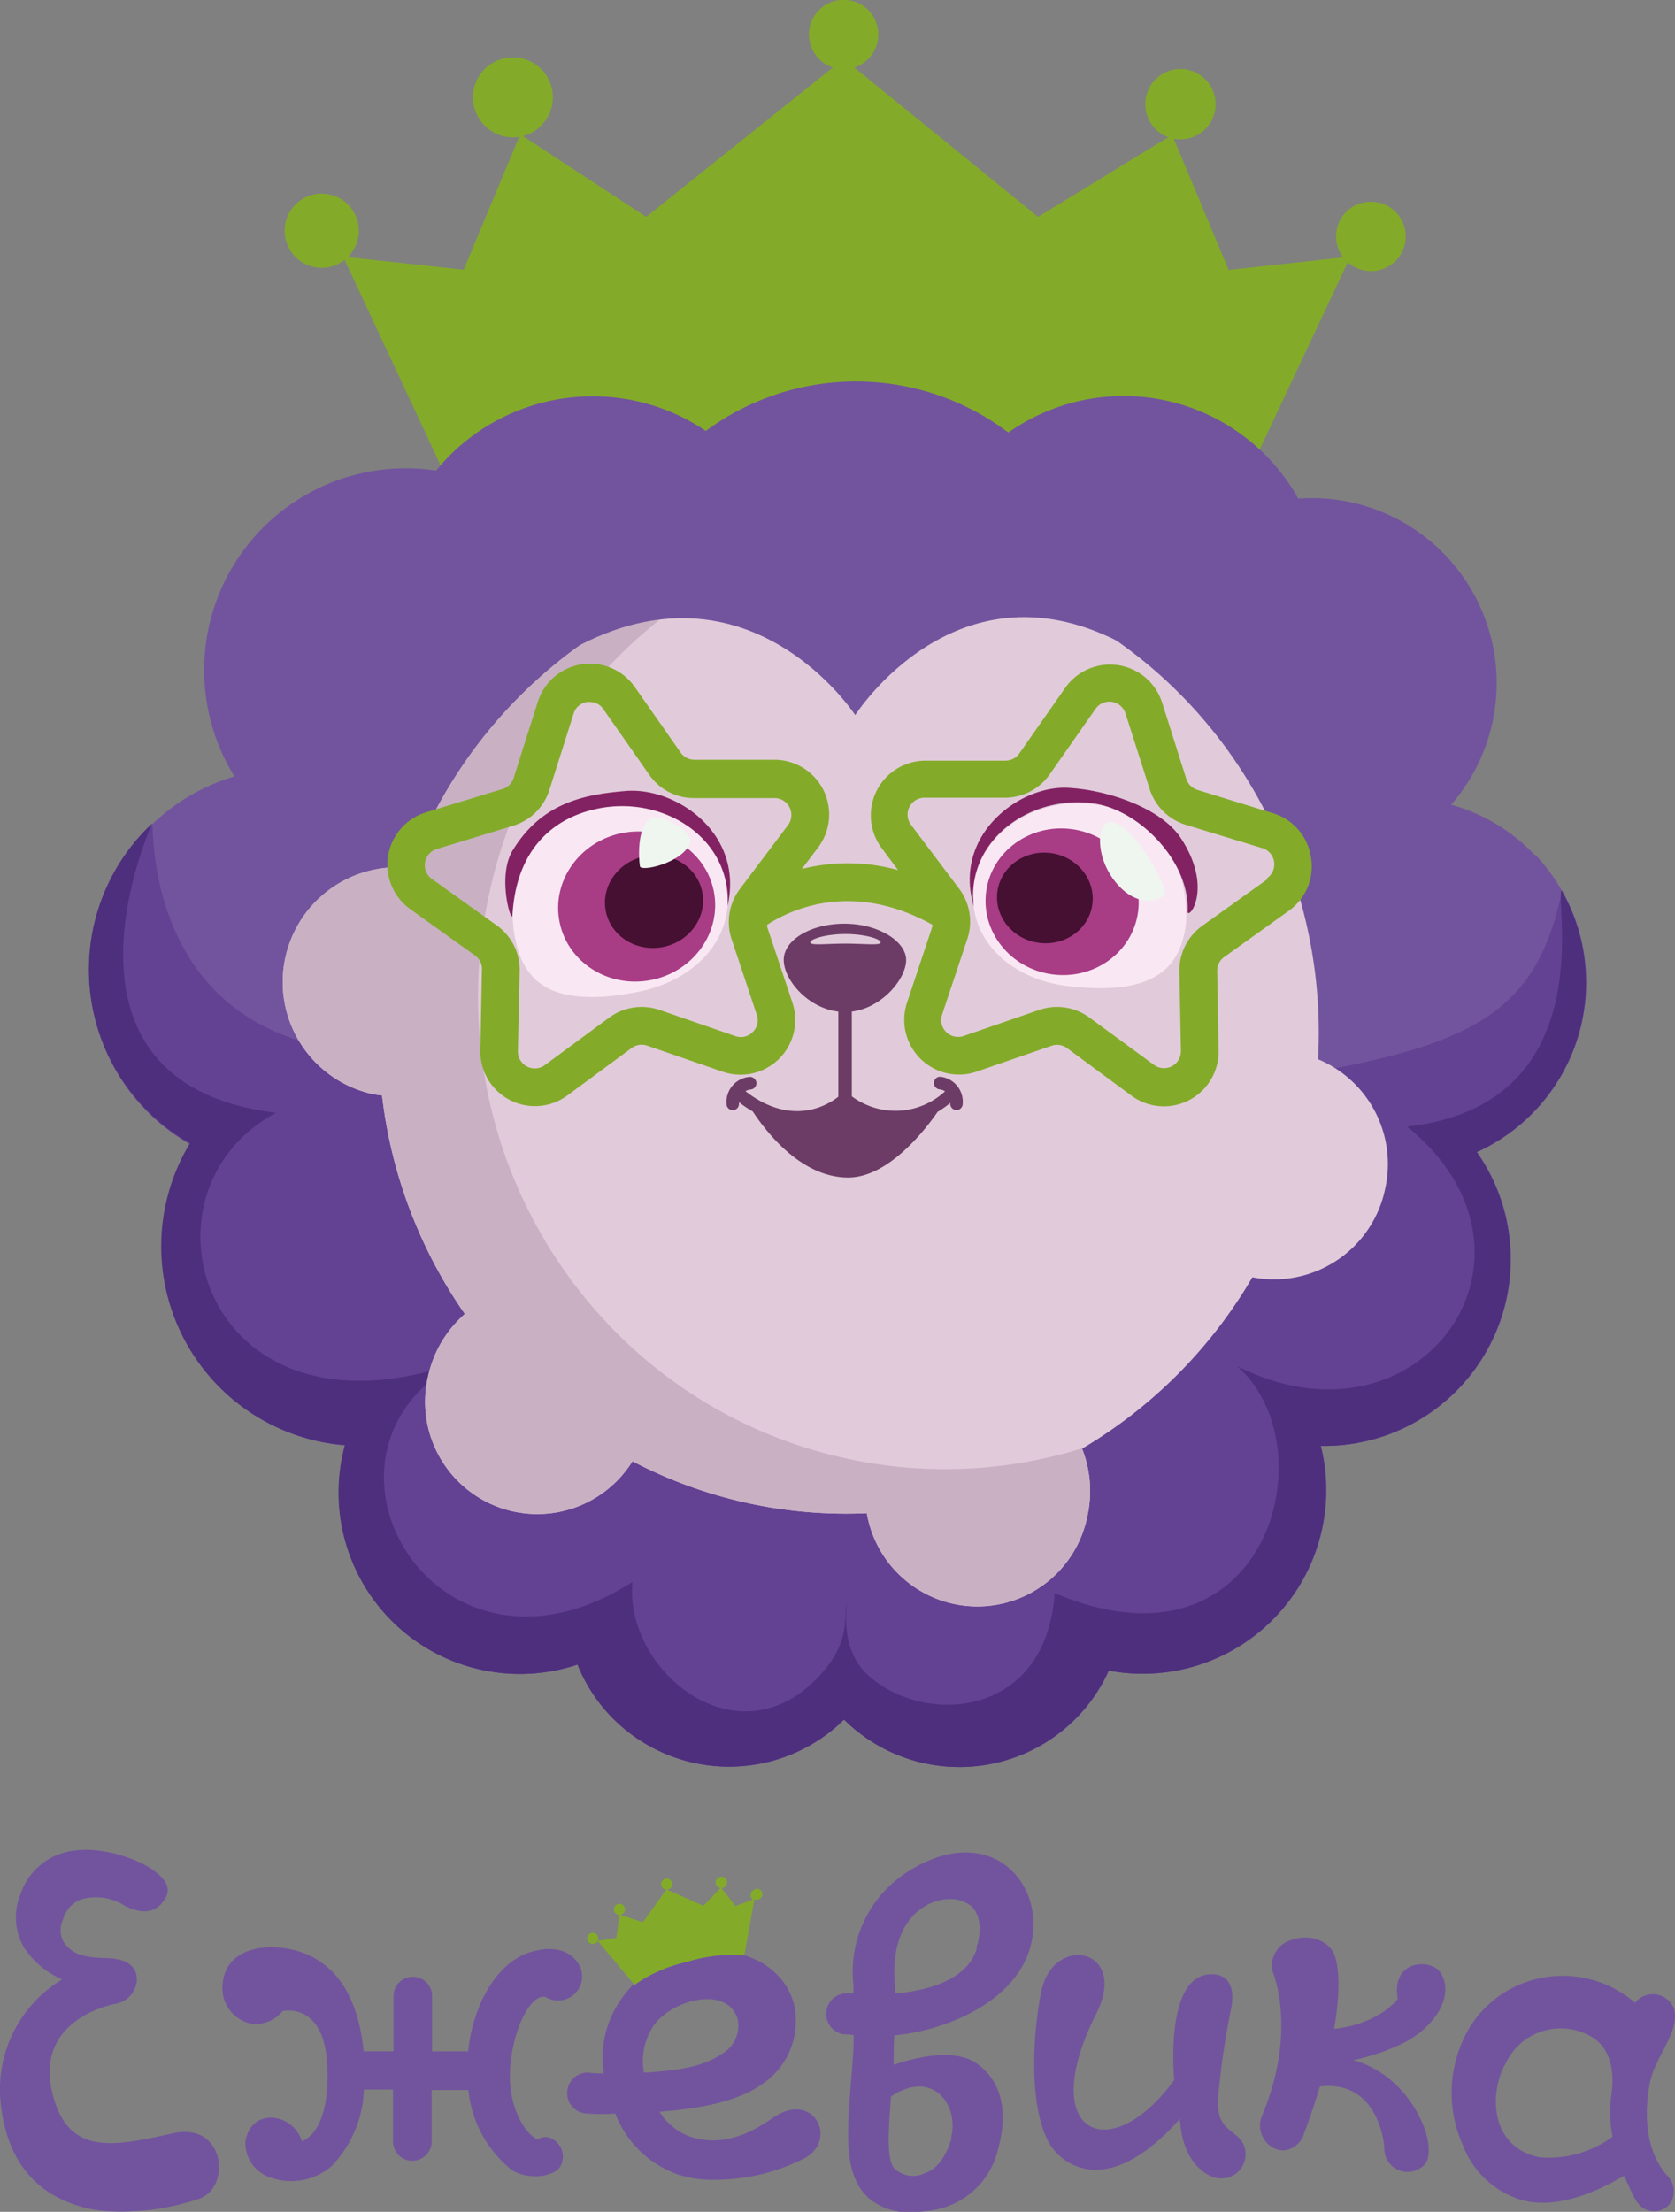 <?xml version="1.0" encoding="UTF-8"?> <svg xmlns="http://www.w3.org/2000/svg" viewBox="0 0 132.89 175.4"><rect x="0" y="0" width="132.89" height="175.4" fill="#808080" stroke="none"/> <defs> <style>.cls-1{fill:#83ab29;}.cls-2{fill:#72549e;}.cls-3{fill:#634193;}.cls-4{fill:#4d2f7d;}.cls-5{fill:#e1cbda;}.cls-6{fill:#f9e8f3;}.cls-7{fill:#832263;}.cls-8{fill:#a83c85;}.cls-9{fill:#451032;}.cls-10{fill:#eff5ef;}.cls-11{fill:#c9b1c3;}.cls-12{fill:#6c3c66;}.cls-13{fill:none;}</style> </defs> <title>logo</title> <g id="Слой_2" data-name="Слой 2"> <g id="Слой_1-2" data-name="Слой 1"> <path class="cls-1" d="M108.75,16a2.74,2.74,0,0,0-2.18,4.41l-9.09,1L93.12,11a2.79,2.79,0,1,0-.43-.12L82.36,17.2,67.78,5.35a2.75,2.75,0,1,0-1.7,0L51.27,17.2l-9.79-6.41a3.17,3.17,0,1,0-.29.06l-4.4,10.54-9.2-1a2.94,2.94,0,1,0-.25.22L39.28,46.14H95l11.93-25.35A2.75,2.75,0,1,0,108.75,16Z"></path> <path class="cls-2" d="M121.77,67.81a14.54,14.54,0,0,0-6.64-4A14.67,14.67,0,0,0,103,39.54,15.87,15.87,0,0,0,80,34.3a20.06,20.06,0,0,0-24-.13,16.06,16.06,0,0,0-20.08,1.71,16.27,16.27,0,0,0-1.32,1.44,16,16,0,0,0-16,24.25,16,16,0,0,0-7.12,26.28,15.78,15.78,0,0,0,3.66,2.85,15.81,15.81,0,0,0,12.24,23.93A14.38,14.38,0,0,0,45.84,132a12.86,12.86,0,0,0,2.62,4.08,13,13,0,0,0,18.41.39l.11-.11a13,13,0,0,0,21-3.88,14.56,14.56,0,0,0,16.82-17.82,14.8,14.8,0,0,0,12.38-23.3,14.77,14.77,0,0,0,4.63-23.58Zm-41,40a14.52,14.52,0,0,0-3.88,6.3,13,13,0,0,0-9.67,3.59l-.11.11a12.94,12.94,0,0,0-11.71-3.45A14.33,14.33,0,0,0,43.81,104a15.8,15.8,0,0,0-7.1-19.1,15.93,15.93,0,0,0-.15-16.6,16,16,0,0,0,6.51-3.76,16.2,16.2,0,0,0,1.21-1.29A16.11,16.11,0,0,0,51,62.92a19,19,0,0,0,1.3,1.52c7.47,7.84,20.18,7.85,28.39,0a21.52,21.52,0,0,0,2-2.26,16.05,16.05,0,0,0,9.47.93,14.71,14.71,0,0,0,1.1,1.31,14.54,14.54,0,0,0,6.64,4A14.74,14.74,0,0,0,99,86.58a14.79,14.79,0,0,0-8.19,17.23A14.53,14.53,0,0,0,80.73,107.83Z"></path> <path class="cls-3" d="M105.56,84.79c-3.62,3.83-16,14.2-14.7,19a14.56,14.56,0,0,0-14,10.32,13,13,0,0,0-9.67,3.59l-.11.11a12.94,12.94,0,0,0-11.71-3.45A14.33,14.33,0,0,0,43.82,104a15.86,15.86,0,0,0-3.26-16c-4.79-.51-8.57-4.09-13.48-4.76-15.78-2.17-14.83-18-15-17.86a15.86,15.86,0,0,0,3,25.36A15.81,15.81,0,0,0,27.39,114.6,14.38,14.38,0,0,0,45.84,132a12.86,12.86,0,0,0,2.62,4.08,13,13,0,0,0,18.41.39l.11-.11a13,13,0,0,0,21-3.88,14.56,14.56,0,0,0,16.82-17.82,14.8,14.8,0,0,0,12.38-23.3,14.76,14.76,0,0,0,6.75-20.72C122.06,79.54,117.71,82.49,105.56,84.79Z"></path> <path class="cls-4" d="M123.86,70.65c-.34,1.67,2.87,17-12.22,18.69,12.5,10.16,1.08,26.32-13.5,19,7.33,6.33,2.46,25.15-14.46,18-.71,10-10.41,10.51-14.79,6.52-2.27-2.07-1.67-5.11-1.74-5.65-.17.75.28,2.73-1.59,5.05-6.51,8.07-16.08.41-15.38-6.81-15.62,10-27.13-10-14-17.35C16.06,115,10.14,94.5,21.9,88.25c-19.25-2.36-9.81-23-9.83-22.95a15.86,15.86,0,0,0,3,25.36A15.81,15.81,0,0,0,27.36,114.6,14.38,14.38,0,0,0,45.81,132a12.86,12.86,0,0,0,2.62,4.08,13,13,0,0,0,18.41.39l.11-.11a13,13,0,0,0,21-3.88,14.56,14.56,0,0,0,16.82-17.82,14.8,14.8,0,0,0,12.38-23.3,14.76,14.76,0,0,0,6.75-20.72Z"></path> <path class="cls-5" d="M109.91,94.2A9,9,0,0,0,104.57,84c1-18.4-11.23-35.23-29.49-39S38.93,51.6,32.51,68.83a9.1,9.1,0,0,0-3,17.92c.27.06.53.09.8.12a38.06,38.06,0,0,0,6.57,17.33,9.15,9.15,0,0,0-2.93,5,8.9,8.9,0,0,0,16.23,6.68A36.64,36.64,0,0,0,68.77,120a8.9,8.9,0,0,0,17.52.13,9.17,9.17,0,0,0-.44-5.25,38.06,38.06,0,0,0,13.51-13.59A9,9,0,0,0,109.91,94.2Z"></path> <path class="cls-6" d="M94.1,73.17c-.36,2.95-1.79,6-9.56,5-3.85-.52-6.83-2.91-7.28-6.21a6.66,6.66,0,0,1,0-1.79c.56-4.2,5-7,9.48-6.38a8,8,0,0,1,7,5.94A11.77,11.77,0,0,1,94.1,73.17Z"></path> <path class="cls-7" d="M93.69,66.47c-1.6-2.45-6-3.88-9.1-4-3.87-.1-9,3.85-7.33,9.41a6.66,6.66,0,0,1,0-1.79c.56-4.2,5-7,9.48-6.38,3.62.49,7.66,4.6,7.48,8.54C94.19,73.09,96.35,70.54,93.69,66.47Z"></path> <ellipse class="cls-8" cx="84.26" cy="71.51" rx="5.81" ry="6.08" transform="translate(2.2 145.53) rotate(-82.37)"></ellipse> <ellipse class="cls-9" cx="82.9" cy="71.21" rx="3.59" ry="3.8" transform="translate(1.31 143.92) rotate(-82.37)"></ellipse> <path class="cls-10" d="M92.42,70.6c.19.67-1.82,1.61-3.64-.33-2-2.14-1.72-5-.83-5.06C89.69,65,92.08,69.43,92.42,70.6Z"></path> <path class="cls-6" d="M40.8,74.07c.55,3,2,6.15,9.85,4.58,3.91-.78,6.82-3.41,7.07-6.8A6.78,6.78,0,0,0,57.6,70c-.84-4.25-5.53-6.8-10.11-5.89-3.68.73-6.15,2.85-6.73,6.06A14.65,14.65,0,0,0,40.8,74.07Z"></path> <path class="cls-7" d="M40.66,67.46C43,63.6,46.45,63,49.61,62.73c4-.35,9.44,3.34,8.11,9.12A6.78,6.78,0,0,0,57.6,70c-.84-4.25-5.53-6.8-10.11-5.89-3.68.73-6.54,3.33-6.83,8.45C40.6,73.4,39.41,69.53,40.66,67.46Z"></path> <ellipse class="cls-8" cx="50.51" cy="71.88" rx="6.24" ry="5.94" transform="translate(-13.02 11.21) rotate(-11.22)"></ellipse> <ellipse class="cls-9" cx="51.89" cy="71.49" rx="3.9" ry="3.67" transform="translate(-12.92 11.47) rotate(-11.22)"></ellipse> <path class="cls-10" d="M50.77,68.7c.08.46,3.38-.26,4-1.87.32-.79-2.32-2.37-3.16-1.9C50.58,65.52,50.64,67.9,50.77,68.7Z"></path> <path class="cls-11" d="M86,114.81a36.64,36.64,0,0,1-18.53.92c-20.11-4.19-33-24.11-28.73-44.5A37.82,37.82,0,0,1,58.05,45.42,38,38,0,0,0,32.51,68.83a9.1,9.1,0,0,0-3,17.92c.27.06.53.09.8.12a38.06,38.06,0,0,0,6.57,17.33,9.16,9.16,0,0,0-2.93,5,8.9,8.9,0,0,0,16.23,6.68A36.64,36.64,0,0,0,68.77,120a8.9,8.9,0,0,0,17.52.13,9.17,9.17,0,0,0-.44-5.25Z"></path> <path class="cls-2" d="M45.47,51.44c14-7.64,22.38,5.27,22.38,5.27S76,43.88,89.33,51.19c-1.88-1.55-10.5-8.48-20.77-8.48C60,42.71,48.86,47.11,45.47,51.44Z"></path> <path class="cls-1" d="M104,67.94a4.31,4.31,0,0,0-3-3.45L95,62.64a1.34,1.34,0,0,1-.88-.87l-1.92-6.05a4.34,4.34,0,0,0-7.69-1.17l-3.64,5.2a1.34,1.34,0,0,1-1.1.57h0l-6.35,0h0a4.34,4.34,0,0,0-3.46,6.95L71.25,69a14.92,14.92,0,0,0-7.63-.09l1.29-1.71a4.34,4.34,0,0,0-3.46-6.95h0l-6.35,0h0a1.34,1.34,0,0,1-1.1-.57l-3.64-5.2a4.34,4.34,0,0,0-7.69,1.17l-1.92,6.05a1.33,1.33,0,0,1-.88.87l-6.07,1.85a4.34,4.34,0,0,0-1.26,7.67l5.16,3.69A1.33,1.33,0,0,1,38.23,77l-.12,6.35A4.33,4.33,0,0,0,45,86.88l5.11-3.77a1.34,1.34,0,0,1,1.23-.19l6,2.07a4.34,4.34,0,0,0,5.53-5.47l-2-6a1.33,1.33,0,0,1,0-.19c1.56-1,6.52-3.65,13.1,0a1.31,1.31,0,0,1,0,.15l-2,6A4.34,4.34,0,0,0,77.43,85l6-2.07a1.34,1.34,0,0,1,1.23.19l5.11,3.77a4.34,4.34,0,0,0,6.91-3.57L96.57,77a1.33,1.33,0,0,1,.56-1.11l5.16-3.69A4.31,4.31,0,0,0,104,67.94ZM59.71,81.85a1.3,1.3,0,0,1-1.38.31l-6-2.07a4.34,4.34,0,0,0-4,.61l-5.11,3.77a1.34,1.34,0,0,1-2.13-1.1L41.23,77a4.34,4.34,0,0,0-1.81-3.61l-5.16-3.69a1.34,1.34,0,0,1,.39-2.37l6.07-1.85a4.33,4.33,0,0,0,2.87-2.84l1.92-6.05a1.3,1.3,0,0,1,1.07-.92l.21,0a1.28,1.28,0,0,1,1.08.57l3.64,5.2a4.3,4.3,0,0,0,3.59,1.85l6.35,0h0a1.34,1.34,0,0,1,1.07,2.14l-3.82,5.07a4.34,4.34,0,0,0-.65,4l2,6A1.3,1.3,0,0,1,59.71,81.85Zm40.83-12.12-5.16,3.69A4.34,4.34,0,0,0,93.57,77l.12,6.35a1.34,1.34,0,0,1-2.13,1.1L86.44,80.7a4.34,4.34,0,0,0-4-.61l-6,2.07a1.34,1.34,0,0,1-1.7-1.69l2-6a4.34,4.34,0,0,0-.65-4l-3.82-5.07a1.34,1.34,0,0,1,1.07-2.14h0l6.35,0a4.35,4.35,0,0,0,3.59-1.85l3.64-5.2a1.34,1.34,0,0,1,2.37.36l1.92,6a4.34,4.34,0,0,0,2.87,2.84l6.07,1.85a1.34,1.34,0,0,1,.39,2.37Z"></path> <path class="cls-12" d="M74.63,85.39a.48.48,0,0,0-.53.46.5.5,0,0,0,.45.54,1.11,1.11,0,0,1,.43.15,5.79,5.79,0,0,1-7.4.4l0-6.72c2.42-.3,4.31-2.61,4.31-4.09S69.69,73.25,67,73.25s-4.82,1.29-4.82,2.87,1.9,3.82,4.33,4.1l0,6.75c-.69.56-3.61,2.49-7.37-.44a1.11,1.11,0,0,1,.41-.13.5.5,0,0,0,.46-.54.51.51,0,0,0-.54-.46,2,2,0,0,0-1.83,2.15.5.5,0,0,0,.5.49h0a.5.5,0,0,0,.49-.51s0-.08,0-.12a9.9,9.9,0,0,0,1.09.73c1.15,1.74,3.9,5.24,7.57,5.24,3.19,0,6.11-3.78,7.1-5.21a7.56,7.56,0,0,0,1-.71s0,0,0,.06a.5.5,0,0,0,.49.51h0a.5.5,0,0,0,.5-.49A2,2,0,0,0,74.63,85.39ZM64.29,74.73c0-.27,1.25-.66,2.79-.66s2.79.39,2.79.66-1.25.1-2.79.1S64.29,75,64.29,74.73Z"></path> <ellipse class="cls-13" cx="61.88" cy="70.21" rx="2.67" ry="3.22"></ellipse> <ellipse class="cls-13" cx="78.2" cy="70.9" rx="2.67" ry="3.22"></ellipse> <path class="cls-2" d="M61.36,167.92c-1.23.83-3.65,2.47-6.54,1.54a4.67,4.67,0,0,1-2.49-2c3.3-.25,6.14-.82,8-2.1a6,6,0,0,0,2.63-6.55c-.71-2.41-3-4-5.95-4.06a8.77,8.77,0,0,0-7.79,3.88,8.07,8.07,0,0,0-1.32,5.79,8.19,8.19,0,0,1-1.22-.06A1.62,1.62,0,0,0,45,165.93a1.6,1.6,0,0,0,1.53,1.67,12.89,12.89,0,0,0,2.28,0,8.27,8.27,0,0,0,5,4.85,8.88,8.88,0,0,0,2.75.41,15.7,15.7,0,0,0,6.93-1.54C66.67,170,64.69,165.66,61.36,167.92Zm-9.6-7.13c1.23-2.08,5.87-3.49,6.76-.69a2.57,2.57,0,0,1-1.28,2.79c-1.24.86-3,1.3-6.15,1.47A5,5,0,0,1,51.76,160.79Z"></path> <path class="cls-2" d="M130.9,165.16c.41-2.09,2.39-4,1.92-5.86a1.81,1.81,0,0,0-3.11-.47l-.18-.17a8.79,8.79,0,0,0-8.92-1.3,8.58,8.58,0,0,0-4.72,4.85,10.14,10.14,0,0,0,.16,7.89,7.23,7.23,0,0,0,4.72,4.38c3,.81,6.51-1,8.06-1.93.51.92.8,2,1.43,2.48a1.61,1.61,0,0,0,2.26-.31,1.77,1.77,0,0,0-.31-2.26C130.41,170.34,130.49,167.26,130.9,165.16Zm-3,4.31a8.52,8.52,0,0,1-5.81,1.6c-3.91-.84-3.95-5.13-2.64-7.43a4.82,4.82,0,0,1,6.5-2.29c2.3,1.07,2,3.85,1.92,4.56A10.23,10.23,0,0,0,127.94,169.47Z"></path> <path class="cls-2" d="M42.69,169.67c-.69-.18-2.67-2.36-2.15-6.35.44-3.4,2-5.44,2.86-4.89a1.91,1.91,0,0,0,2.68-2.32c-.55-1.31-1.9-1.91-3.94-1.32-2.7.77-4.62,4.17-5,7.89l-2.86,0,0-4.39a1.53,1.53,0,1,0-3.06,0l0,4.38-2.37,0c-.69-6.95-4.68-8.23-7.35-8.25-1.56,0-3.62.61-3.83,2.86a2.87,2.87,0,0,0,2.25,3.2,2.76,2.76,0,0,0,2.5-1c.48-.09,3.32-.41,3.54,4.28.16,3.46-.63,5.43-2,6.06-.67-2.22-4-2.8-4.49,0a2.87,2.87,0,0,0,1.66,2.73,4.91,4.91,0,0,0,5.13-.73,9.13,9.13,0,0,0,2.61-6.12l2.31,0,0,4.11a1.53,1.53,0,0,0,1.39,1.54h.13a1.53,1.53,0,0,0,1.55-1.52l0-4.09,2.91,0A9.27,9.27,0,0,0,40.5,172c1.19.92,3.66.72,4.05-.39C45.08,170.14,43.51,169,42.69,169.67Z"></path> <path class="cls-2" d="M72,148.44a9.4,9.4,0,0,0-4.29,9q0,.31,0,.63l-.43,0a1.64,1.64,0,0,0-.39,3.25c.07,0,.37,0,.84.07,0,1.39-.14,2.72-.24,4-.3,4-.54,7.16,1.44,8.93a4.83,4.83,0,0,0,3.36,1.11,11,11,0,0,0,2-.21,6.36,6.36,0,0,0,4.9-4.81c.71-2.6.51-5.22-1.71-6.78-1.05-.74-3.06-1.06-6.58.11,0-.46,0-1.86.06-2.34,3.45-.28,9-2.23,10.59-6.41C83.48,149.86,78.85,144.08,72,148.44Zm3.5,21.07c-.12.5-.7,2.37-2.15,2.84A2.14,2.14,0,0,1,71,172c-.71-.64-.5-3.23-.31-5.74C73.91,164.07,76.11,166.82,75.46,169.51Zm2-15c-.76,2.51-3.86,3.34-6.47,3.58q0-.43-.05-.87c-.22-3,.75-5.21,2.65-6.19a3.84,3.84,0,0,1,1.74-.43,2.58,2.58,0,0,1,1.66.54C77.75,151.77,77.93,153,77.46,154.5Z"></path> <path class="cls-2" d="M96.63,166.51a60.33,60.33,0,0,1,1-7c.48-2.15-.38-2.83-1.2-2.93-4.15-.48-3.27,8.37-3.27,8.37-5.11,7-11,4.28-6.2-5.23,2.61-5.13-3.17-6.37-4.28-2.07-.41,1.56-1.41,8.57.5,12.2.84,1.61,4.51,4.85,10.43-1.82.21,3.81,2.44,4.62,2.93,4.69a1.92,1.92,0,0,0,1.84-3.11C97.61,168.83,96.55,168.64,96.63,166.51Z"></path> <path class="cls-2" d="M114.29,156.43c-.67-1.08-3.93-1.14-3.4,2.08,0,0-1.34,1.94-5.05,2.39.71-4,.13-5.54.09-5.69-.27-1.07-1.78-2.06-3.72-1.28a2.1,2.1,0,0,0-1.23,2.46s2,4.66-.89,11.48a2,2,0,0,0,1.14,2.55,1.59,1.59,0,0,0,.65.11,1.89,1.89,0,0,0,1.59-1.37c.5-1.35.91-2.58,1.25-3.7,4.78-.55,5.11,4.84,5.11,4.84a1.85,1.85,0,0,0,3.18,1.37c1.24-1.35-.91-7-5.64-8.3a16.77,16.77,0,0,0,4.2-1.47C114.09,160.49,115.35,158.12,114.29,156.43Z"></path> <path class="cls-2" d="M13.74,169.17c-4.5,1-8,1.77-9.39-2.49-2.08-6.43,4.44-7.68,4.73-7.76a2.05,2.05,0,0,0,1.78-1.9c0-1.37-1.22-1.61-1.87-1.7-1-.13-3,.15-3.93-1.3A1.94,1.94,0,0,1,5,152.22a2.41,2.41,0,0,1,1.33-1.56,4.17,4.17,0,0,1,3.53.45c.68.33,2.34,1.11,3.29-.64.73-1.33-1.33-2.42-2-2.75-.38-.19-3.83-1.78-6.69-.59a5.14,5.14,0,0,0-2.88,3.21,4.72,4.72,0,0,0,.35,4.14,6.9,6.9,0,0,0,3,2.49A10.18,10.18,0,0,0,.09,167.08c.39,3.19,1.74,5.52,4,6.91a10,10,0,0,0,4.4,1.36,19.26,19.26,0,0,0,7.36-1C18.38,173.39,17.82,168.26,13.74,169.17Z"></path> <path class="cls-1" d="M59.89,149.85a.44.44,0,0,0-.16.78l-1.38.53-1.12-1.44h.08a.45.45,0,1,0-.15,0l-1.35,1.42-2.89-1.29a.44.44,0,1,0-.06,0L51,152.44l-1.8-.59a.44.44,0,1,0-.11,0l.06,0-.25,1.83-1.48.24a.44.44,0,1,0-.27.22.44.44,0,0,0,.27-.22l2.93,3.48a11.21,11.21,0,0,1,4.1-1.8,11.9,11.9,0,0,1,4.6-.53l.8-4.46a.44.44,0,1,0,.08-.82Z"></path> </g> </g> </svg> 